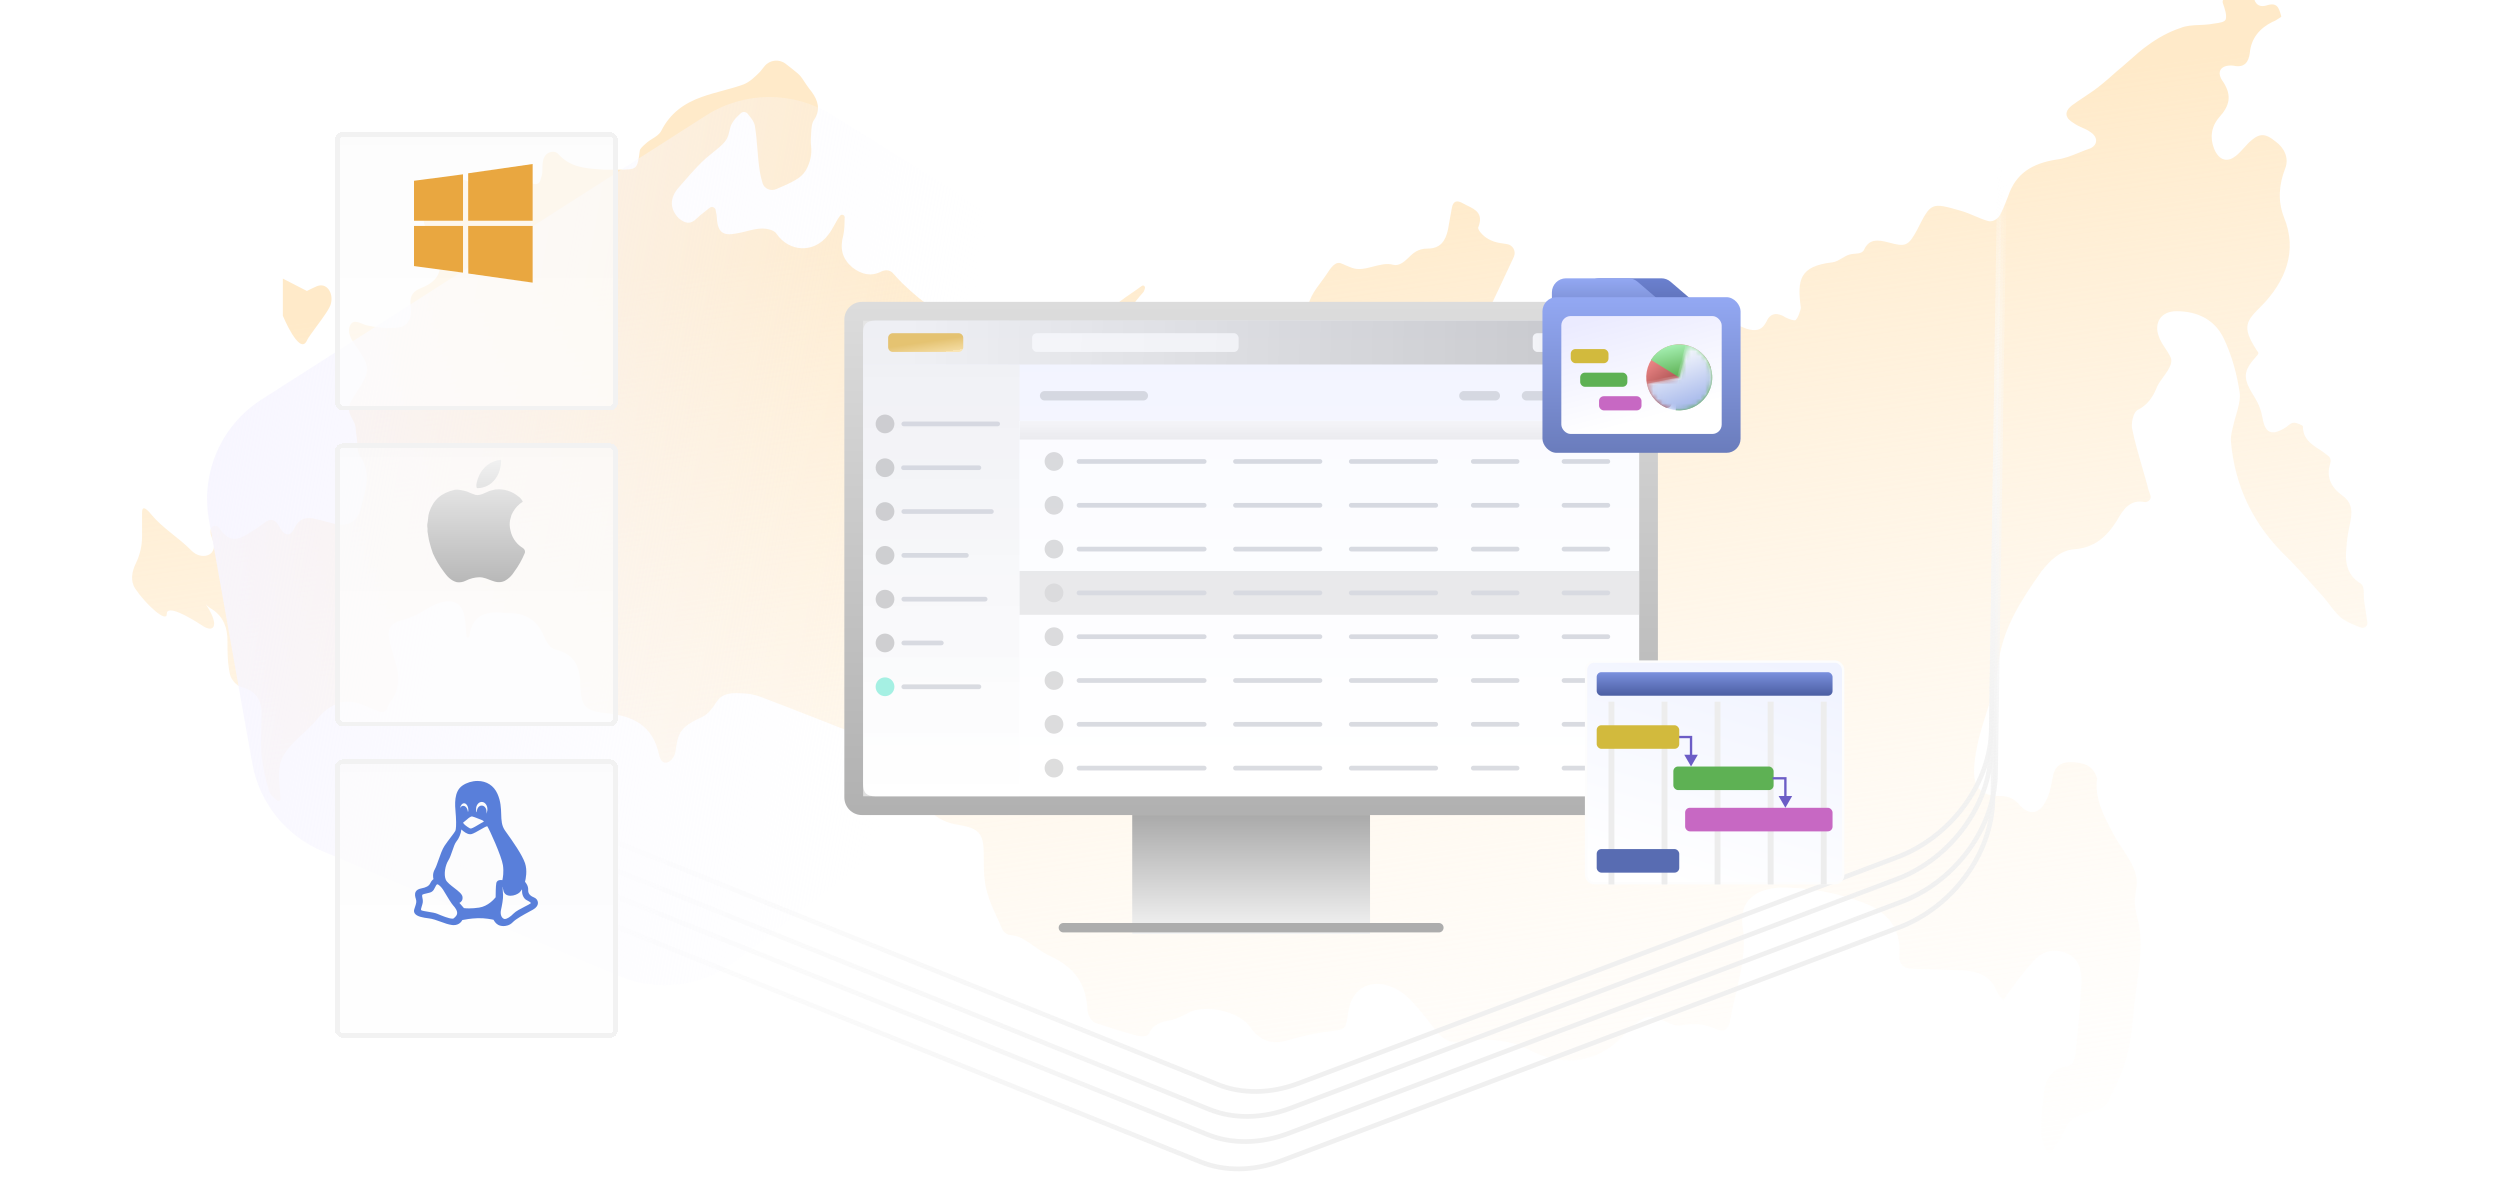 <svg width="530" height="250" viewBox="0 0 530 250" fill="none" xmlns="http://www.w3.org/2000/svg">
<g clip-path="url(#clip0_7871_25580)">
<path fill-rule="evenodd" clip-rule="evenodd" d="M82.118 150.105C81.922 150.763 81.247 151.131 80.595 150.916C79.864 150.675 79.148 150.372 78.434 150.07C75.94 149.014 73.47 147.969 70.478 149.636C69.204 150.357 68.208 151.231 67.427 152.227C64.707 155.697 59.587 158.522 59.217 162.915C59.059 164.325 59.181 165.735 59.307 167.2C59.367 167.898 59.429 168.608 59.461 169.337C59.478 169.713 59.012 169.922 58.724 169.681C58.018 169.091 57.266 168.463 57.072 167.696C56.268 165.306 55.731 162.65 55.463 160.259C55.284 158.302 55.345 156.226 55.405 154.19L55.405 154.19C55.434 153.187 55.463 152.194 55.463 151.229C55.463 148.574 54.391 146.449 51.173 145.652C50.101 145.386 49.028 144.058 48.76 142.996C48.224 140.606 48.224 138.215 48.224 135.825C48.224 133.169 47.419 130.779 45.006 129.185C44.437 128.863 43.966 128.492 43.624 128.071C46.085 131.79 45.706 133.558 44.161 133.232C43.494 133.092 42.939 132.656 42.364 132.289C40.33 130.987 35.356 128.025 35.356 130.162C35.356 132.19 30.877 128.094 28.681 124.809C27.589 123.173 27.944 121.183 28.806 119.416C29.668 117.648 30.116 115.707 30.116 113.74V108.67C30.116 107.128 30.997 107.753 32.036 109.028C34.389 111.913 37.997 114.064 40.596 116.729C42.659 118.844 46.039 117.834 45.243 114.989C45.108 114.506 44.94 114.015 44.738 113.516C44.633 113.204 44.611 112.811 44.654 112.384C44.761 111.324 46.06 111.146 46.562 112.086C46.607 112.17 46.644 112.227 46.702 112.301C48.273 114.331 49.608 114.82 51.978 113.516C53.318 112.719 54.659 111.922 55.999 110.86C57.34 109.797 58.413 110.063 59.217 111.657C60.289 113.781 61.63 113.781 62.434 111.922C63.507 109.797 65.116 109.532 66.993 110.063C67.663 110.196 68.4 110.395 69.137 110.594L69.138 110.594C69.875 110.793 70.612 110.993 71.283 111.125C73.696 111.657 75.573 110.594 76.377 108.204C76.528 107.505 76.718 106.805 76.907 106.104L76.907 106.104C77.726 103.078 78.554 100.018 76.377 96.784C75.838 96.072 75.781 95.004 75.721 93.897C75.691 93.351 75.661 92.795 75.573 92.268C75.482 91.91 75.453 91.492 75.423 91.064C75.415 90.958 75.408 90.851 75.399 90.744C75.289 89.369 74.099 88.3 73.983 86.925C73.899 85.935 74.362 85.038 75.036 84.035C76.898 81.137 77.837 79.677 77.819 78.228C77.801 76.755 76.796 75.294 74.768 72.349C74.525 71.987 74.281 71.461 74.113 70.92C73.76 69.783 74.165 68.182 75.355 68.222C75.867 68.239 76.434 68.475 77.011 68.716C77.157 68.777 77.303 68.838 77.45 68.897C79.595 69.428 82.276 69.693 84.421 69.428C86.566 69.162 87.37 67.303 87.102 65.178C86.834 63.319 87.102 61.991 88.979 61.194C94.61 59.07 93.805 55.617 91.66 50.571C91.56 50.373 91.423 50.175 91.277 49.964C90.735 49.182 90.192 48.357 89.936 47.441C89.586 46.193 90.239 45.138 91.66 43.931C93.537 42.337 95.146 40.478 96.755 38.619C97.583 37.799 98.887 38.013 99.694 38.854C100.687 39.888 101.452 39.544 103.19 37.822C106.407 34.901 107.748 34.901 110.965 37.822C111.502 38.354 112.276 38.649 113.051 38.944C113.087 38.958 113.122 38.971 113.158 38.985C113.693 39.189 114.328 38.896 114.511 38.354C114.749 37.645 114.987 36.937 114.987 36.229V36.193C114.987 34.803 114.97 33.157 116.178 32.469C116.933 32.039 117.872 32.032 118.473 32.776C120.92 35.442 124.036 35.675 127.008 35.898C127.293 35.919 127.576 35.94 127.857 35.963H131.075C135.097 35.963 135.097 35.963 135.633 31.98C135.633 31.574 136.259 31.013 136.793 30.534L136.793 30.534C137.096 30.263 137.403 29.995 137.743 29.774C137.906 29.668 138.071 29.566 138.234 29.463C139.036 28.964 139.813 28.479 140.191 27.73C142.068 24.012 145.017 21.887 148.771 20.559C150.246 20.028 151.72 19.63 153.195 19.231C154.67 18.833 156.144 18.434 157.619 17.903C158.96 17.372 160.032 16.31 161.105 15.247C161.434 14.839 161.764 14.431 162.086 14.03C163.169 12.683 165.173 12.459 166.543 13.513C167.359 14.141 168.196 14.785 169.128 15.569C169.5 15.882 169.822 16.248 170.087 16.655L170.087 16.656C170.596 17.438 171.266 18.467 172.098 19.497C173.439 21.356 173.975 23.215 172.634 25.34C172.093 26.055 172.037 27.01 171.977 28.044C171.974 28.097 171.971 28.15 171.968 28.204C171.913 29.129 171.833 30.056 171.949 30.976C172.168 32.713 171.748 34.502 170.882 36.024C170.862 36.06 170.841 36.096 170.82 36.131C170.33 36.964 169.574 37.6 168.744 38.096C167.468 38.858 166.09 39.444 164.561 40.093L164.561 40.093C163.402 40.584 162.04 40.042 161.671 38.839C161.438 38.079 161.238 37.287 161.105 36.495C160.837 34.901 160.703 33.241 160.569 31.581C160.434 29.921 160.3 28.261 160.032 26.668C159.861 25.818 159.36 25.185 158.81 24.492C158.719 24.378 158.628 24.262 158.536 24.143C158.182 23.686 157.489 23.602 157.065 23.994L157.065 23.994C156.296 24.707 155.604 25.349 155.206 26.137C154.925 26.555 154.791 27.119 154.65 27.715C154.522 28.254 154.388 28.819 154.134 29.324C153.614 30.352 152.652 31.075 151.767 31.814C151.486 32.049 151.201 32.28 150.916 32.511L150.916 32.511C150.179 33.108 149.441 33.706 148.771 34.37C147.162 35.963 145.553 37.822 143.945 39.682C141.8 42.072 142.068 44.462 143.945 46.321C145.285 47.384 146.358 47.649 147.699 46.321C148.205 45.82 148.771 45.377 149.369 44.91L149.369 44.91C149.711 44.643 150.064 44.367 150.421 44.068C150.87 43.693 151.595 43.928 151.71 44.502L151.71 44.502C151.869 45.289 151.989 45.879 151.989 46.587C152.257 49.243 153.329 50.04 156.01 49.508C156.761 49.402 157.512 49.211 158.263 49.02C159.389 48.733 160.515 48.446 161.641 48.446C162.445 48.446 164.054 48.712 164.59 49.508C167.272 53.492 172.634 53.758 175.584 49.774C176.12 49.11 176.522 48.38 176.924 47.649C177.285 46.993 177.647 46.337 178.105 45.73C178.204 45.598 178.36 45.525 178.525 45.525C178.826 45.525 179.07 45.768 179.069 46.069C179.064 47.273 179.033 48.623 178.801 49.774C177.997 52.696 178.533 54.82 180.678 56.679C182.67 58.214 184.663 58.663 186.806 57.577C187.636 57.156 188.672 57.207 189.291 57.901L189.291 57.901C189.973 58.667 190.66 59.438 191.383 60.134C195.41 64.011 200.94 68.35 206.459 69.237C208.02 69.488 209.908 68.389 213.268 66.218C213.962 65.77 214.883 65.856 215.483 66.424C216.572 67.452 217.738 68.553 218.752 69.959C219.25 70.616 219.439 71.376 219.639 72.174C219.704 72.435 219.77 72.7 219.849 72.967C219.989 73.443 220.088 73.934 219.979 74.418L219.979 74.418C219.906 74.74 219.824 75.098 219.824 75.536C219.556 77.661 220.897 81.114 222.506 81.379C225.187 81.91 225.991 80.051 226.796 78.192C227.064 77.661 227.332 77.063 227.6 76.466L227.6 76.465C227.776 76.073 227.952 75.681 228.128 75.307C228.306 74.929 228.541 74.569 228.656 74.167C228.764 73.788 229.129 73.594 229.463 73.386C231.076 72.382 231.949 70.797 232.799 69.252C233.404 68.153 233.998 67.074 234.839 66.241C236.299 64.614 238.131 63.357 239.912 62.134C240.649 61.628 241.378 61.128 242.068 60.61C242.228 60.489 242.453 60.503 242.596 60.644C242.754 60.801 242.759 61.067 242.68 61.275C242.657 61.335 242.636 61.398 242.615 61.46C242.548 61.659 242.481 61.858 242.347 61.991C240.202 64.382 238.325 66.772 239.129 70.225C239.308 70.756 239.01 71.287 238.712 71.818C238.685 71.867 238.657 71.916 238.63 71.965C238.398 72.384 238.214 72.829 237.942 73.222C237.695 73.578 237.421 73.974 237.253 74.474C237.034 75.266 236.875 76.078 236.717 76.888L236.717 76.888C236.29 79.066 235.866 81.231 234.303 82.973C234.035 83.238 234.839 85.363 235.644 85.629C236.716 86.16 238.325 86.16 239.129 85.894C241.811 84.832 242.615 82.176 243.151 79.786C243.688 77.395 244.224 75.536 246.905 74.74C249.318 73.943 249.854 71.552 250.123 69.428C250.123 68.897 250.19 68.365 250.257 67.834L250.257 67.834C250.307 67.437 250.357 67.04 250.379 66.643C250.391 66.421 250.571 66.241 250.793 66.241C251.015 66.241 251.195 66.421 251.195 66.643V70.225C251.195 72.047 253.303 72.872 254.838 71.89C254.876 71.866 254.912 71.842 254.949 71.818C255.405 71.592 255.861 70.982 256.483 70.15L256.486 70.146C256.654 69.921 256.992 69.924 257.16 70.151C258.389 71.817 259.618 73.278 260.847 74.739C260.847 74.739 260.847 74.74 260.847 74.74C260.579 75.005 260.311 75.537 260.311 76.067C260.311 76.322 260.296 76.621 260.28 76.934V76.934C260.229 77.928 260.171 79.052 260.579 79.254C261.652 79.786 263.261 80.051 264.333 79.786C265.138 79.52 265.674 77.927 265.674 76.864C265.674 76.199 265.539 75.466 265.337 74.734C264.94 73.294 264.019 71.997 263.888 70.509C263.784 69.323 264.1 68.136 264.416 66.949C264.479 66.713 264.542 66.477 264.601 66.241C264.869 64.647 268.355 64.382 269.964 65.444C270.484 65.831 270.942 66.217 271.367 66.604C272.24 67.399 273.084 68.334 274.237 68.588C275.832 68.939 277.203 68.043 277.203 66.241C277.203 63.623 278.627 61.711 280.034 59.822C280.45 59.264 280.865 58.707 281.24 58.135C282.058 56.889 283.107 55.221 284.443 55.883C285.328 56.266 286.031 56.571 286.603 56.78C289.426 57.812 292.543 55.33 295.436 56.148C295.642 56.216 295.902 56.215 296.183 56.165C297.807 55.879 298.716 54.2 300.13 53.351C300.857 52.914 301.692 52.696 302.675 52.696C305.356 52.696 306.429 51.102 306.965 48.712C307.099 47.915 307.233 47.185 307.367 46.454C307.501 45.724 307.635 44.993 307.77 44.197C308.038 42.603 308.842 42.337 310.183 43.134C310.481 43.303 310.8 43.459 311.12 43.615C312.811 44.44 314.528 45.277 313.4 48.181C313.285 48.408 313.516 48.832 313.88 49.284C314.834 50.466 316.241 51.187 317.733 51.473C318.286 51.579 318.862 51.663 319.478 51.752C320.76 51.939 321.467 53.294 320.925 54.47C318.864 58.947 316.802 63.258 314.741 67.568L314.741 67.569C314.205 68.631 313.668 69.561 313.132 70.49C312.596 71.42 312.06 72.349 311.523 73.412C311.255 73.943 311.523 75.005 312.06 75.271C312.596 75.536 313.668 75.536 314.205 75.271C314.607 75.005 315.009 74.673 315.411 74.341C316.19 73.699 316.893 72.957 317.67 72.313C319.237 71.015 321.002 70.952 323.097 71.732C323.245 71.787 323.409 71.786 323.559 71.838C323.8 71.923 323.983 72.128 324.226 72.211C327.579 73.358 328.79 73.359 330.185 71C330.95 69.707 332.524 68.865 333.778 69.693C335.821 70.705 337.864 71.1 339.907 70.878C341.201 70.738 342.532 69.647 343.698 70.225C346.7 71.368 347.117 69.951 347.688 68.01C347.78 67.696 347.877 67.369 347.988 67.037C348.177 66.288 348.899 65.672 349.685 65.001L349.685 65C350.242 64.524 351.095 64.529 351.549 65.104C351.918 65.572 352.232 66.039 352.547 66.506C354.96 70.49 357.909 73.677 362.199 75.536C364.344 76.599 366.221 75.271 366.221 72.88C366.221 72.114 366.159 71.348 366.095 70.553V70.553L366.095 70.552C365.994 69.303 367.274 68.477 368.43 68.961C369.05 69.221 369.647 69.457 370.243 69.693C372.12 70.225 373.46 70.225 374.533 68.1C375.337 66.241 376.946 66.241 378.555 67.303C379.091 67.569 380.432 68.1 380.7 67.834C381.149 67.389 381.41 66.572 381.641 65.85L381.641 65.849C381.657 65.798 381.673 65.747 381.69 65.696C381.743 65.529 381.772 65.354 381.772 65.178C380.968 59.335 381.504 56.414 388.475 55.617C389.208 55.513 389.859 55.126 390.509 54.74C391.031 54.429 391.553 54.119 392.115 53.959C393.231 53.639 394.655 53.998 395.179 52.961C396.251 50.571 398.128 50.836 400.273 51.368C404.027 52.43 404.563 52.164 406.44 48.712L406.44 48.712C407.902 45.814 408.64 44.353 409.796 43.844C410.972 43.326 412.58 43.791 415.824 44.728C416.763 44.993 417.701 45.392 418.64 45.79C419.578 46.189 420.516 46.587 421.455 46.853C422.259 47.118 423.332 46.587 423.868 45.79C424.498 44.751 424.963 43.548 425.393 42.438L425.393 42.437C425.512 42.13 425.629 41.829 425.745 41.541C427.354 36.76 430.839 34.635 435.934 33.839C437.542 33.662 439.151 33.012 440.76 32.363C441.564 32.039 442.369 31.714 443.173 31.448C444.782 30.652 444.782 29.058 443.173 27.996C442.637 27.597 442.034 27.332 441.43 27.066C440.827 26.8 440.224 26.535 439.687 26.137C437.811 25.074 437.542 23.746 439.151 22.418C439.977 21.805 440.842 21.231 441.716 20.651C443.114 19.724 444.535 18.782 445.854 17.638C446.525 17.107 447.195 16.509 447.865 15.911C448.536 15.314 449.206 14.716 449.876 14.185C450.479 13.673 451.054 13.161 451.619 12.658L451.62 12.658L451.62 12.658C452.814 11.595 453.965 10.571 455.239 9.67C457.384 8.076 459.797 6.748 462.21 5.952C463.466 5.419 464.841 5.361 466.257 5.302C466.957 5.273 467.667 5.243 468.377 5.155C468.712 5.089 469.081 5.039 469.449 4.989C470.555 4.84 471.661 4.69 471.863 4.093C472.1 3.151 471.706 2 471.239 0.64C471.129 0.319 471.228 -0.035 471.483 -0.257C472.388 -1.046 473.358 -1.948 474.419 -2.936C475.703 -4.132 477.761 -3.221 477.761 -1.466V-1.219C477.761 0.374 478.566 1.702 480.443 1.171C482.758 0.407 483.099 1.598 483.596 3.338L483.625 3.44C483.645 3.51 483.612 3.585 483.548 3.62C483.385 3.711 483.221 3.823 483.047 3.941C482.687 4.186 482.288 4.457 481.783 4.624C479.102 5.952 477.225 8.076 476.957 11.264C476.689 13.123 475.884 14.451 473.471 13.919C470.79 13.654 469.717 15.247 471.326 17.372C473.203 20.294 472.667 22.418 470.522 24.809C468.645 26.933 468.377 29.589 469.718 32.245C470.79 34.104 472.399 34.37 474.008 33.042C474.678 32.511 475.214 31.913 475.75 31.316C476.287 30.718 476.823 30.12 477.493 29.589C478.834 28.527 479.906 28.261 481.515 29.324C481.807 29.555 482.1 29.774 482.395 29.984C484.278 31.318 485.329 33.558 484.464 35.698C483.124 39.151 482.856 42.603 484.196 46.056C487.146 53.227 484.464 59.601 479.638 64.647C476.177 68.076 475.095 69.147 478.494 74.365C478.54 74.436 478.655 74.568 478.702 74.639C478.871 74.896 478.715 75.13 478.507 75.358C475.351 78.812 475.435 80.188 478.029 84.301C478.834 85.629 479.37 86.957 479.638 88.55C480.174 91.737 481.515 92.534 484.464 90.675C484.648 90.584 484.832 90.431 485.026 90.269C485.399 89.957 485.812 89.612 486.341 89.612C486.878 89.612 488.218 90.144 488.218 90.409C488.218 93.058 490.071 94.24 491.774 95.326L491.775 95.326C491.819 95.354 491.863 95.382 491.906 95.41C492.492 95.784 493.023 96.236 493.581 96.651L493.581 96.651C494.084 97.025 494.196 97.69 494.006 98.287C493.195 100.825 493.911 103.13 496.53 105.017C498.407 106.345 498.675 107.938 498.407 109.797C498.312 110.454 498.184 111.077 498.058 111.691L498.058 111.692C497.966 112.141 497.874 112.585 497.798 113.032C497.565 114.403 497.434 115.794 497.356 117.182C497.219 119.635 497.768 121.946 500.284 123.608C501.495 124.208 500.981 126.131 501.206 127.463C501.355 128.348 501.49 129.274 501.632 130.251C501.711 130.798 501.793 131.36 501.881 131.941C501.996 132.703 501.225 133.319 500.505 133.044C499.199 132.544 497.932 132.059 496.798 131.31C495.659 130.558 494.788 129.406 493.901 128.231L493.901 128.231C493.535 127.747 493.167 127.26 492.776 126.795C491.845 125.78 490.946 124.766 490.057 123.762L490.056 123.76L490.055 123.76C488.385 121.875 486.75 120.029 485.001 118.296C477.761 111.391 473.739 103.158 472.935 93.331C472.935 92.268 473.203 91.206 473.471 90.144C473.631 89.431 473.839 88.719 474.044 88.014C474.528 86.352 475 84.73 474.812 83.238C474.276 79.52 473.203 75.536 471.594 72.084C469.718 67.834 465.964 65.975 461.406 65.975C458.188 65.975 456.579 68.365 457.652 71.287C457.968 72.225 458.469 72.979 458.992 73.766L458.992 73.766C459.358 74.315 459.734 74.881 460.065 75.536C461.153 77.333 458.527 79.725 457.514 81.565C457.368 81.831 457.236 82.125 457.116 82.442C456.311 84.301 455.239 85.894 453.094 86.957C452.289 87.488 451.753 89.612 452.021 90.941C452.557 93.596 453.332 96.251 454.106 98.907L454.107 98.908C454.494 100.236 454.881 101.564 455.239 102.892C455.389 103.638 455.624 104.3 455.897 105.066C456.177 105.855 455.346 106.571 454.523 106.417C451.636 105.876 450.129 107.922 448.804 110.329C446.659 113.781 443.977 116.172 439.687 116.437C436.738 116.703 434.593 118.827 432.716 121.218C428.426 127.326 424.404 133.435 423.6 141.137C423.242 144.501 422.17 147.865 421.097 151.229C420.561 152.911 420.025 154.593 419.578 156.276C419.042 158.666 418.505 161.056 418.505 163.712C418.505 167.165 420.382 168.758 423.868 168.758C425.477 168.758 426.549 169.024 427.89 170.352C429.609 172.48 431.5 172.732 432.873 171.109C433.651 170.189 434.146 169.047 434.495 167.895C434.728 167.125 434.882 166.325 435.017 165.615C435.017 165.615 435.017 165.615 435.017 165.615C435.017 165.615 435.017 165.615 435.017 165.615C435.056 165.415 435.092 165.223 435.129 165.04C435.397 162.915 436.47 161.587 438.883 161.587C441.74 161.587 443.591 162.335 444.435 164.555C444.49 164.699 444.505 164.861 444.586 164.992C444.71 165.191 444.502 165.434 444.49 165.668C444.275 169.779 446.099 173.184 447.928 176.597C447.999 176.729 448.069 176.862 448.14 176.994C450.006 180.484 453.399 183.894 452.966 187.828C452.916 188.281 452.845 188.739 452.774 189.196C452.774 189.196 452.774 189.196 452.774 189.196C452.774 189.197 452.774 189.197 452.774 189.197C452.69 189.735 452.606 190.273 452.557 190.802C452.557 192.032 452.798 193.247 453.105 194.438C454.351 199.28 453.673 204.122 452.995 208.965C452.714 210.967 452.434 212.969 452.289 214.971C452.021 218.424 451.485 222.142 450.412 225.595C449.608 228.25 448.267 230.906 446.927 233.562C446.391 234.625 444.782 235.421 443.441 235.687C440.76 236.218 438.615 237.015 437.542 239.936C437.232 240.858 436.653 241.691 436.064 242.538L436.064 242.538C435.708 243.05 435.348 243.568 435.042 244.113C434.927 244.318 434.713 244.451 434.477 244.451C434.223 244.451 433.995 244.297 433.896 244.063C433.846 243.943 433.794 243.821 433.742 243.698C433.253 242.548 432.716 241.287 432.716 240.202C432.716 237.015 432.984 233.562 433.521 230.375C434.057 228.25 435.397 226.391 438.079 226.126C438.131 226.126 438.184 226.12 438.237 226.109C440.067 225.73 440.052 223.063 440.237 221.203C440.672 216.824 441.075 212.445 441.296 208.066C441.296 205.675 440.76 203.019 437.811 201.957C434.861 200.895 432.448 201.957 430.571 204.347C428.426 206.738 426.55 209.393 424.673 212.049C424.673 212.049 424.672 212.049 424.672 212.049C424.463 211.739 424.214 211.469 423.987 211.223C423.427 210.617 423.209 209.777 422.795 209.063C421.339 206.555 418.894 205.909 415.824 205.675C414.081 205.675 412.406 205.609 410.73 205.543C409.054 205.476 407.378 205.41 405.635 205.41C403.49 205.41 402.418 204.347 402.686 202.223C402.954 196.645 400.005 193.193 394.91 191.333C389.28 189.209 383.381 188.146 377.482 188.146C372.12 188.412 368.634 191.068 369.438 196.38C370.192 201.415 369.094 206.058 368.002 210.676L368.002 210.676C367.539 212.634 367.077 214.587 366.757 216.565C366.489 218.158 365.417 218.955 363.808 218.158C361.395 217.096 359.25 216.83 356.568 217.361C355.496 217.627 354.155 217.096 353.083 216.565C350.133 214.971 348.793 215.237 346.38 217.361C345.652 217.902 345.048 218.564 344.484 219.183C344.216 219.477 343.957 219.761 343.698 220.017C338.604 225.063 332.169 226.126 325.466 223.204C323.321 222.142 321.176 221.08 319.031 220.814C316.35 220.283 313.4 220.283 310.719 220.814C308.306 221.345 306.429 220.814 304.82 218.955C304.234 218.258 303.648 217.511 303.04 216.735C302.256 215.736 301.436 214.689 300.53 213.643C299.19 212.049 297.581 210.456 295.972 209.659C290.878 207.003 286.319 209.394 285.783 214.971C285.286 218.172 285.25 218.177 282.47 218.584L282.47 218.584C282.251 218.616 282.015 218.651 281.761 218.689C278.812 218.955 275.863 219.752 272.913 220.548C269.696 221.611 267.014 220.548 265.138 217.892C262.993 214.44 255.217 212.581 251.463 214.971L251.463 214.971C250.39 215.502 249.318 216.033 248.246 216.299C246.369 216.565 244.492 217.096 243.688 218.955C243.055 220.209 241.119 219.589 239.766 219.212C237.23 218.505 234.694 217.668 232.158 216.83L232.158 216.83C231.354 216.565 230.549 214.971 230.549 214.174C230.281 208.597 227.868 205.144 222.774 202.754C221.462 202.176 220.308 201.363 219.184 200.57C218.24 199.905 217.317 199.255 216.339 198.77C215.68 198.444 214.82 198.318 214.067 198.208C213.293 198.095 212.701 197.543 212.4 196.821C212.064 196.013 211.698 195.221 211.335 194.432C210.583 192.799 209.838 191.182 209.367 189.474C208.563 187.084 208.563 184.163 208.563 181.507C208.563 176.726 207.759 175.664 203.201 174.867C199.179 174.336 196.497 171.945 194.62 168.493C193.548 166.634 192.207 165.04 190.062 164.775C187.381 164.509 186.577 163.181 187.113 160.791C187.381 158.666 186.577 157.604 184.7 156.807C180.812 155.346 176.925 153.819 173.037 152.292C169.149 150.765 165.261 149.238 161.373 147.777C160.032 147.246 158.424 146.98 157.083 146.98C154.315 146.784 152.859 147.31 151.855 148.878C151.06 150.12 150.198 151.356 148.866 151.987C147.109 152.82 145.447 153.608 144.481 154.948C143.659 156.087 143.442 157.626 143.211 159.259C142.939 161.191 140.906 162.666 140.035 160.919C139.854 160.558 139.726 160.152 139.655 159.728C138.314 153.885 134.292 151.761 128.662 151.229C124.103 150.698 123.299 149.901 123.031 145.652C123.031 141.934 122.227 138.747 117.668 137.684C116.596 137.419 115.792 136.091 115.255 134.763C113.915 131.576 111.502 129.982 108.016 129.982H107.48C103.566 129.465 100.159 129.954 99.485 134.877C99.453 135.112 99.156 135.24 98.971 135.091C98.875 135.014 98.9 134.959 98.898 134.835C98.886 134.248 98.826 133.708 98.766 133.169C98.627 131.936 98.635 130.654 98.145 129.513C97.285 127.516 95.571 127.009 93.001 127.857C92.005 128.186 91.112 128.719 90.195 129.265L90.195 129.265C89.63 129.602 89.056 129.944 88.443 130.248C87.37 130.779 86.03 131.31 84.957 131.576C82.812 132.107 82.008 133.435 82.544 135.56C82.751 136.79 83.118 138.02 83.521 139.372C83.64 139.772 83.762 140.182 83.885 140.606C84.518 142.696 84.653 144.786 83.897 146.877C83.483 148.021 82.467 148.938 82.118 150.105ZM43.216 127.475C43.146 127.374 43.194 127.373 43.248 127.484C43.27 127.53 43.293 127.575 43.318 127.62C43.284 127.572 43.251 127.524 43.216 127.475ZM65.064 61.686L59.963 59.063V66.933C59.963 66.933 63.534 75.592 65.064 72.181C65.369 71.554 66.199 70.43 67.103 69.203C68.472 67.347 70.013 65.258 70.166 64.31C70.713 62.059 69.225 59.777 67.105 60.71C66.478 60.987 65.797 61.309 65.064 61.686Z" fill="url(#paint0_linear_7871_25580)"/>
<path d="M184.752 -73.773L63.702 128.208C55.97 141.111 59.459 155.885 71.373 160.683L256.396 235.195C261.541 237.267 267.655 237.177 273.568 234.943L402.127 186.375C413.569 182.052 421.918 170.683 422.088 159.192L424.512 -5.073C424.646 -14.15 419.612 -21.535 411.483 -24.189L216.526 -87.848C205.438 -91.469 191.714 -85.389 184.752 -73.773Z" stroke="url(#paint1_linear_7871_25580)"/>
<path d="M181.908 -67.454L58.729 138.081C50.996 150.983 54.485 165.758 66.399 170.555L254.523 246.316C259.668 248.388 265.781 248.298 271.694 246.064L402.526 196.637C413.969 192.315 422.317 180.945 422.487 169.454L424.953 2.319C425.087 -6.758 420.054 -14.143 411.924 -16.797L213.682 -81.529C202.594 -85.15 188.87 -79.07 181.908 -67.454Z" stroke="url(#paint2_linear_7871_25580)"/>
<path d="M183.774 -71.314L61.452 132.79C53.719 145.692 57.208 160.467 69.122 165.264L255.998 240.522C261.143 242.594 267.256 242.505 273.169 240.271L403.087 191.19C414.529 186.867 422.878 175.497 423.047 164.007L425.497 -1.974C425.631 -11.05 420.597 -18.435 412.468 -21.09L215.547 -85.39C204.459 -89.01 190.736 -82.931 183.774 -71.314Z" stroke="url(#paint3_linear_7871_25580)"/>
<path d="M187.232 -75.533L67.747 123.836C60.014 136.739 63.504 151.513 75.418 156.311L258.163 229.905C263.308 231.977 269.421 231.888 275.334 229.654L402.223 181.717C413.665 177.394 422.014 166.024 422.183 154.534L424.576 -7.622C424.71 -16.698 419.677 -24.083 411.547 -26.738L219.005 -89.608C207.917 -93.229 194.194 -87.15 187.232 -75.533Z" stroke="url(#paint4_linear_7871_25580)"/>
<path d="M263.731 78.435L176.266 24.307C168.094 19.25 157.746 19.325 149.648 24.499L55.439 84.701C46.919 90.145 42.517 100.187 44.287 110.143L53.471 161.808C54.956 170.157 60.571 177.184 68.386 180.474L131.154 206.897C139.432 210.381 148.943 209.158 156.069 203.692L265.791 119.53C279.67 108.884 278.606 87.641 263.731 78.435Z" fill="url(#paint5_linear_7871_25580)"/>
<path d="M290.446 172.792H240.03V198H290.446V172.792Z" fill="url(#paint6_linear_7871_25580)"/>
<path d="M225.436 196.673H305.04" stroke="#ADADAD" stroke-width="2" stroke-miterlimit="10" stroke-linecap="round"/>
<path d="M347.753 64H182.722C180.667 64 179 65.68 179 67.751V169.041C179 171.112 180.667 172.792 182.722 172.792H347.753C349.809 172.792 351.475 171.112 351.475 169.041V67.751C351.475 65.68 349.809 64 347.753 64Z" fill="url(#paint7_linear_7871_25580)"/>
<path d="M344.842 67.981H185.634C183.673 67.981 182.98 68.714 182.98 70.634V166.159C182.98 168.079 183.673 168.812 185.634 168.812H344.842C346.803 168.812 347.495 168.079 347.495 166.159V70.634C347.495 68.714 346.803 67.981 344.842 67.981Z" fill="url(#paint8_linear_7871_25580)"/>
<g opacity="0.59">
<path d="M221.456 83.901H242.383" stroke="#C1C4CC" stroke-width="2" stroke-miterlimit="10" stroke-linecap="round"/>
<path d="M336.881 83.901H343.54" stroke="#C1C4CC" stroke-width="2" stroke-miterlimit="10" stroke-linecap="round"/>
<path d="M323.614 83.901H330.273" stroke="#C1C4CC" stroke-width="2" stroke-miterlimit="10" stroke-linecap="round"/>
<path d="M310.347 83.901H317.005" stroke="#C1C4CC" stroke-width="2" stroke-miterlimit="10" stroke-linecap="round"/>
<rect x="182.98" y="77.268" width="33.168" height="91.545" fill="url(#paint9_linear_7871_25580)"/>
<circle cx="187.624" cy="89.872" r="1.99" fill="#B2B2B2"/>
<circle cx="187.624" cy="99.159" r="1.99" fill="#B2B2B2"/>
<circle cx="187.624" cy="108.446" r="1.99" fill="#B2B2B2"/>
<circle cx="187.624" cy="117.733" r="1.99" fill="#B2B2B2"/>
<circle cx="187.624" cy="127.02" r="1.99" fill="#B2B2B2"/>
<circle cx="187.624" cy="136.307" r="1.99" fill="#B2B2B2"/>
<circle cx="187.624" cy="145.595" r="1.99" fill="#68E7D0"/>
<path d="M211.505 89.871L191.604 89.871" stroke="#C1C4CC" stroke-linecap="round"/>
<path d="M207.525 99.158L191.541 99.158" stroke="#C1C4CC" stroke-linecap="round"/>
<path d="M210.178 108.445L191.604 108.445" stroke="#C1C4CC" stroke-linecap="round"/>
<path d="M204.871 117.733L191.604 117.733" stroke="#C1C4CC" stroke-linecap="round"/>
<path d="M208.852 127.021L191.604 127.021" stroke="#C1C4CC" stroke-linecap="round"/>
<path d="M199.564 136.308L191.604 136.308" stroke="#C1C4CC" stroke-linecap="round"/>
<path d="M207.525 145.595L191.604 145.595" stroke="#C1C4CC" stroke-linecap="round"/>
<path d="M347.495 67.981H182.98V77.268H347.495V67.981Z" fill="url(#paint10_linear_7871_25580)"/>
<rect x="218.802" y="70.634" width="43.782" height="3.98" rx="1" fill="white" fill-opacity="0.7"/>
<rect x="340.861" y="70.634" width="3.98" height="3.98" rx="1" fill="url(#paint11_linear_7871_25580)"/>
<rect x="335.554" y="70.634" width="3.98" height="3.98" rx="1" fill="url(#paint12_linear_7871_25580)"/>
<rect x="330.248" y="70.634" width="3.98" height="3.98" rx="1" fill="url(#paint13_linear_7871_25580)"/>
<rect x="324.941" y="70.634" width="3.98" height="3.98" rx="1" fill="url(#paint14_linear_7871_25580)"/>
<path d="M203.208 70.634H189.287C188.735 70.634 188.287 71.082 188.287 71.634V73.614C188.287 74.166 188.735 74.614 189.287 74.614H203.208C203.76 74.614 204.208 74.166 204.208 73.614V71.634C204.208 71.082 203.76 70.634 203.208 70.634Z" fill="url(#paint15_linear_7871_25580)"/>
<rect x="216.148" y="89.208" width="131.347" height="79.604" fill="url(#paint16_linear_7871_25580)"/>
<path d="M216.148 89.208H347.495V93.188H216.148V89.208Z" fill="url(#paint17_linear_7871_25580)"/>
<path d="M347.495 121.05H216.148V130.337H347.495V121.05Z" fill="#DDDDDD"/>
<path d="M228.752 97.832H255.287" stroke="#C1C4CC" stroke-miterlimit="10" stroke-linecap="round"/>
<path d="M261.921 97.832H279.832" stroke="#C1C4CC" stroke-miterlimit="10" stroke-linecap="round"/>
<path d="M286.465 97.832H304.376" stroke="#C1C4CC" stroke-miterlimit="10" stroke-linecap="round"/>
<path d="M312.336 97.832L321.624 97.832" stroke="#C1C4CC" stroke-miterlimit="10" stroke-linecap="round"/>
<path d="M331.574 97.832L340.861 97.832" stroke="#C1C4CC" stroke-miterlimit="10" stroke-linecap="round"/>
<circle cx="223.446" cy="97.832" r="1.99" fill="#C5C5C5"/>
<path d="M228.752 116.406H255.287" stroke="#C1C4CC" stroke-miterlimit="10" stroke-linecap="round"/>
<path d="M261.921 116.406H279.832" stroke="#C1C4CC" stroke-miterlimit="10" stroke-linecap="round"/>
<path d="M286.465 116.406H304.376" stroke="#C1C4CC" stroke-miterlimit="10" stroke-linecap="round"/>
<path d="M312.336 116.406L321.624 116.406" stroke="#C1C4CC" stroke-miterlimit="10" stroke-linecap="round"/>
<path d="M331.574 116.406L340.861 116.406" stroke="#C1C4CC" stroke-miterlimit="10" stroke-linecap="round"/>
<circle cx="223.446" cy="116.406" r="1.99" fill="#C5C5C5"/>
<path d="M228.752 134.98H255.287" stroke="#C1C4CC" stroke-miterlimit="10" stroke-linecap="round"/>
<path d="M261.921 134.98H279.832" stroke="#C1C4CC" stroke-miterlimit="10" stroke-linecap="round"/>
<path d="M286.465 134.98H304.376" stroke="#C1C4CC" stroke-miterlimit="10" stroke-linecap="round"/>
<path d="M312.336 134.98L321.624 134.98" stroke="#C1C4CC" stroke-miterlimit="10" stroke-linecap="round"/>
<path d="M331.574 134.98L340.861 134.98" stroke="#C1C4CC" stroke-miterlimit="10" stroke-linecap="round"/>
<circle cx="223.446" cy="134.98" r="1.99" fill="#C5C5C5"/>
<path d="M228.752 153.555H255.287" stroke="#C1C4CC" stroke-miterlimit="10" stroke-linecap="round"/>
<path d="M261.921 153.555H279.832" stroke="#C1C4CC" stroke-miterlimit="10" stroke-linecap="round"/>
<path d="M286.465 153.555H304.376" stroke="#C1C4CC" stroke-miterlimit="10" stroke-linecap="round"/>
<path d="M312.336 153.555L321.624 153.555" stroke="#C1C4CC" stroke-miterlimit="10" stroke-linecap="round"/>
<path d="M331.574 153.555L340.861 153.555" stroke="#C1C4CC" stroke-miterlimit="10" stroke-linecap="round"/>
<circle cx="223.446" cy="153.555" r="1.99" fill="#C5C5C5"/>
<path d="M228.752 107.119H255.287" stroke="#C1C4CC" stroke-miterlimit="10" stroke-linecap="round"/>
<path d="M261.921 107.119H279.832" stroke="#C1C4CC" stroke-miterlimit="10" stroke-linecap="round"/>
<path d="M286.465 107.119H304.376" stroke="#C1C4CC" stroke-miterlimit="10" stroke-linecap="round"/>
<path d="M312.336 107.119L321.624 107.119" stroke="#C1C4CC" stroke-miterlimit="10" stroke-linecap="round"/>
<path d="M331.574 107.119L340.861 107.119" stroke="#C1C4CC" stroke-miterlimit="10" stroke-linecap="round"/>
<circle cx="223.446" cy="107.119" r="1.99" fill="#C5C5C5"/>
<path d="M228.752 125.693H255.287" stroke="#C1C4CC" stroke-miterlimit="10" stroke-linecap="round"/>
<path d="M261.921 125.693H279.832" stroke="#C1C4CC" stroke-miterlimit="10" stroke-linecap="round"/>
<path d="M286.465 125.693H304.376" stroke="#C1C4CC" stroke-miterlimit="10" stroke-linecap="round"/>
<path d="M312.336 125.693L321.624 125.693" stroke="#C1C4CC" stroke-miterlimit="10" stroke-linecap="round"/>
<path d="M331.574 125.693L340.861 125.693" stroke="#C1C4CC" stroke-miterlimit="10" stroke-linecap="round"/>
<circle cx="223.446" cy="125.693" r="1.99" fill="#C5C5C5"/>
<path d="M228.752 144.268H255.287" stroke="#C1C4CC" stroke-miterlimit="10" stroke-linecap="round"/>
<path d="M261.921 144.268H279.832" stroke="#C1C4CC" stroke-miterlimit="10" stroke-linecap="round"/>
<path d="M286.465 144.268H304.376" stroke="#C1C4CC" stroke-miterlimit="10" stroke-linecap="round"/>
<path d="M312.336 144.268L321.624 144.268" stroke="#C1C4CC" stroke-miterlimit="10" stroke-linecap="round"/>
<path d="M331.574 144.268L340.861 144.268" stroke="#C1C4CC" stroke-miterlimit="10" stroke-linecap="round"/>
<circle cx="223.446" cy="144.267" r="1.99" fill="#C5C5C5"/>
<path d="M228.752 162.842H255.287" stroke="#C1C4CC" stroke-miterlimit="10" stroke-linecap="round"/>
<path d="M261.921 162.842H279.832" stroke="#C1C4CC" stroke-miterlimit="10" stroke-linecap="round"/>
<path d="M286.465 162.842H304.376" stroke="#C1C4CC" stroke-miterlimit="10" stroke-linecap="round"/>
<path d="M312.336 162.842L321.624 162.842" stroke="#C1C4CC" stroke-miterlimit="10" stroke-linecap="round"/>
<path d="M331.574 162.842L340.861 162.842" stroke="#C1C4CC" stroke-miterlimit="10" stroke-linecap="round"/>
<circle cx="223.446" cy="162.842" r="1.99" fill="#C5C5C5"/>
</g>
<g filter="url(#filter0_bd_7871_25580)">
<rect x="71" y="18" width="60" height="59" rx="1.677" fill="url(#paint18_linear_7871_25580)" fill-opacity="0.7" shape-rendering="crispEdges"/>
<rect x="71.5" y="18.5" width="59" height="58" rx="1.177" stroke="#F2F2F2" shape-rendering="crispEdges"/>
</g>
<path fill-rule="evenodd" clip-rule="evenodd" d="M112.921 46.798C112.921 42.823 112.921 38.744 112.921 34.769L99.251 36.737C99.251 40.094 99.251 43.517 99.251 46.798C103.795 46.76 108.383 46.831 112.921 46.798ZM87.769 46.798C91.23 46.798 94.697 46.798 98.158 46.798V36.956L87.769 38.323V46.798ZM87.769 47.892V56.406L98.158 57.805V47.892C94.877 47.892 91.23 47.892 87.769 47.892ZM99.251 57.98L112.921 59.921C112.921 55.911 112.921 51.902 112.921 47.892H99.251C99.251 51.253 99.26 54.616 99.279 57.98H99.251Z" fill="#E9A740"/>
<g filter="url(#filter1_bd_7871_25580)">
<rect x="71" y="84" width="60" height="60" rx="1.677" fill="url(#paint19_linear_7871_25580)" fill-opacity="0.7" shape-rendering="crispEdges"/>
<rect x="71.5" y="84.5" width="59" height="59" rx="1.177" stroke="#F2F2F2" shape-rendering="crispEdges"/>
</g>
<path fill-rule="evenodd" clip-rule="evenodd" d="M106.061 97.486C106.091 97.474 106.124 97.471 106.155 97.481C106.202 97.497 106.234 97.541 106.234 97.59C106.235 100.769 104.245 103.506 101.144 103.486C101.107 103.486 101.078 103.456 101.078 103.42C101.078 103.407 101.074 103.395 101.068 103.384C100.782 102.88 101.302 101.465 101.428 101.172C101.954 99.747 103.023 98.587 104.4 97.948C104.713 97.813 105.033 97.696 105.359 97.598C105.588 97.519 105.864 97.565 106.061 97.486ZM105.317 103.746C105.317 103.749 105.319 103.751 105.322 103.751C106.94 103.641 108.539 104.151 109.798 105.176C110.246 105.463 110.604 105.871 110.832 106.352C110.839 106.367 110.829 106.384 110.812 106.384C110.807 106.384 110.803 106.385 110.799 106.388C110.636 106.516 110.466 106.635 110.29 106.744C110.255 106.766 110.222 106.789 110.191 106.815C109.426 107.458 108.822 108.272 108.429 109.191L108.121 110.327C108.007 111.024 108.038 111.737 108.212 112.422C108.391 113.325 108.787 114.171 109.366 114.886C109.778 115.396 110.274 115.828 110.831 116.166C111.211 116.397 111.418 116.856 111.248 117.266C110.666 118.678 109.909 120.012 108.996 121.238C108.507 122.045 107.815 122.707 106.987 123.158C104.949 124.052 103.61 122.379 101.608 122.373C100.605 122.405 99.62 122.658 98.726 123.116C98.145 123.409 97.488 123.516 96.844 123.424C95.524 123.074 94.746 122.126 94.046 121.154C93.146 119.963 92.383 118.675 91.773 117.313C91.478 116.498 91.228 115.668 91.025 114.825C90.846 114.247 90.794 113.498 90.653 112.821C90.64 112.76 90.633 112.699 90.633 112.637V112.075C90.633 112.017 90.627 111.959 90.616 111.901C90.57 111.641 90.561 111.375 90.591 111.112C90.784 110.242 90.73 109.391 90.983 108.624C91.863 105.967 93.534 104.481 96.453 103.823C96.816 103.775 97.186 103.791 97.544 103.872C98.047 103.947 98.543 104.063 99.027 104.216C99.614 104.49 100.218 104.724 100.837 104.916C101.765 105.158 103.056 104.349 103.761 104.089C104.157 103.963 104.56 103.86 104.967 103.781C105.102 103.752 105.226 103.791 105.311 103.743C105.313 103.741 105.317 103.743 105.317 103.746Z" fill="url(#paint20_linear_7871_25580)"/>
<g filter="url(#filter2_bd_7871_25580)">
<rect x="71" y="151" width="60" height="59" rx="1.677" fill="url(#paint21_linear_7871_25580)" fill-opacity="0.7" shape-rendering="crispEdges"/>
<rect x="71.5" y="151.5" width="59" height="58" rx="1.177" stroke="#F2F2F2" shape-rendering="crispEdges"/>
</g>
<path d="M113.227 190.264C112.325 189.895 111.939 189.404 111.977 188.673C112.015 187.819 111.53 187.193 111.3 186.946C111.439 186.415 111.846 184.579 111.301 182.983C110.715 181.276 108.928 178.668 107.084 176.104C106.329 175.051 106.293 173.907 106.252 172.581C106.212 171.317 106.168 169.885 105.463 168.292C104.697 166.558 103.159 165.563 101.244 165.563C100.104 165.563 98.935 165.92 98.035 166.54C96.192 167.812 96.436 170.585 96.597 172.42C96.619 172.671 96.64 172.908 96.652 173.111C96.759 174.908 96.662 175.855 96.534 176.143C96.451 176.331 96.045 176.867 95.614 177.433C95.169 178.02 94.664 178.684 94.251 179.303C93.757 180.048 93.359 181.187 92.974 182.289C92.692 183.095 92.425 183.856 92.166 184.311C91.675 185.186 91.797 186.002 91.899 186.379C91.713 186.508 91.444 186.763 91.218 187.242C90.943 187.827 90.387 188.142 89.23 188.364C88.699 188.473 88.332 188.696 88.141 189.028C87.862 189.511 88.014 190.119 88.152 190.534C88.357 191.144 88.229 191.53 87.997 192.231C87.944 192.393 87.883 192.576 87.822 192.778C87.725 193.097 87.76 193.387 87.925 193.639C88.362 194.307 89.637 194.543 90.949 194.698C91.733 194.791 92.59 195.104 93.42 195.407C94.232 195.704 95.073 196.011 95.837 196.105C95.953 196.119 96.068 196.127 96.178 196.127C97.332 196.127 97.853 195.361 98.018 195.047C98.432 194.962 99.861 194.692 101.334 194.655C102.804 194.613 104.226 194.904 104.629 194.994C104.756 195.236 105.09 195.79 105.622 196.076C105.915 196.236 106.322 196.327 106.739 196.327C106.739 196.327 106.739 196.327 106.739 196.327C107.185 196.327 108.032 196.222 108.703 195.516C109.372 194.808 111.043 193.903 112.264 193.242C112.536 193.094 112.791 192.956 113.014 192.832C113.7 192.452 114.074 191.909 114.04 191.342C114.013 190.871 113.701 190.458 113.227 190.264ZM98.05 190.128C97.965 189.527 97.191 188.93 96.296 188.24C95.564 187.676 94.733 187.036 94.505 186.494C94.032 185.376 94.405 183.411 95.054 182.399C95.375 181.892 95.637 181.123 95.891 180.38C96.165 179.578 96.448 178.748 96.764 178.385C97.266 177.818 97.729 176.714 97.811 175.845C98.281 176.293 99.009 176.862 99.682 176.862C99.786 176.862 99.886 176.848 99.982 176.821C100.443 176.688 101.12 176.297 101.775 175.919C102.339 175.592 103.035 175.19 103.297 175.154C103.746 175.799 106.356 181.574 106.623 183.429C106.834 184.897 106.611 186.11 106.499 186.585C106.409 186.573 106.301 186.563 106.188 186.563C105.461 186.563 105.269 186.959 105.219 187.196C105.09 187.812 105.076 189.78 105.075 190.223C104.812 190.557 103.483 192.129 101.574 192.412C100.797 192.525 100.071 192.582 99.417 192.582C98.858 192.582 98.501 192.539 98.353 192.517L97.394 191.419C97.772 191.233 98.15 190.839 98.05 190.128ZM99.267 172.034C99.237 172.047 99.207 172.061 99.179 172.075C99.176 172.01 99.169 171.945 99.159 171.878C99.054 171.276 98.654 170.838 98.209 170.838C98.175 170.838 98.142 170.841 98.106 170.846C97.841 170.891 97.633 171.09 97.519 171.372C97.619 170.753 97.97 170.294 98.386 170.294C98.876 170.294 99.289 170.953 99.289 171.733C99.289 171.832 99.282 171.929 99.267 172.034ZM103.068 172.499C103.113 172.356 103.137 172.202 103.137 172.041C103.137 171.334 102.688 170.78 102.115 170.78C101.555 170.78 101.1 171.346 101.1 172.041C101.1 172.089 101.102 172.136 101.106 172.184C101.077 172.172 101.048 172.161 101.02 172.151C100.955 171.955 100.923 171.752 100.923 171.544C100.923 170.698 101.463 170.01 102.128 170.01C102.792 170.01 103.333 170.698 103.333 171.544C103.333 171.896 103.236 172.232 103.068 172.499ZM102.578 174.145C102.568 174.188 102.548 174.207 102.323 174.324C102.209 174.383 102.067 174.457 101.89 174.565L101.772 174.637C101.296 174.925 100.182 175.601 99.879 175.64C99.674 175.668 99.546 175.588 99.261 175.394C99.196 175.35 99.128 175.304 99.055 175.257C98.54 174.919 98.208 174.547 98.171 174.401C98.339 174.271 98.755 173.946 98.968 173.754C99.401 173.352 99.836 173.081 100.051 173.081C100.063 173.081 100.073 173.082 100.084 173.084C100.337 173.129 100.961 173.378 101.418 173.56C101.628 173.644 101.81 173.717 101.939 173.763C102.342 173.901 102.553 174.079 102.578 174.145ZM106.204 192.943C106.432 191.917 106.694 190.52 106.651 189.696C106.642 189.509 106.625 189.305 106.609 189.108C106.579 188.74 106.535 188.193 106.58 188.031C106.589 188.026 106.6 188.023 106.611 188.02C106.613 188.491 106.715 189.43 107.466 189.757C107.69 189.855 107.946 189.904 108.226 189.904C108.979 189.904 109.813 189.535 110.155 189.193C110.357 188.992 110.526 188.746 110.645 188.551C110.671 188.626 110.686 188.726 110.678 188.854C110.633 189.548 110.971 190.469 111.613 190.809L111.707 190.858C111.935 190.978 112.543 191.297 112.553 191.448C112.553 191.449 112.548 191.466 112.514 191.498C112.362 191.637 111.826 191.91 111.308 192.175C110.389 192.644 109.347 193.176 108.879 193.668C108.221 194.361 107.476 194.827 107.026 194.827C106.972 194.827 106.922 194.82 106.879 194.806C106.39 194.654 105.988 193.949 106.204 192.943ZM89.55 190.324C89.5 190.09 89.461 189.906 89.503 189.728C89.534 189.596 90.186 189.454 90.465 189.394C90.856 189.309 91.261 189.221 91.526 189.06C91.884 188.843 92.078 188.443 92.249 188.09C92.373 187.835 92.501 187.571 92.653 187.484C92.662 187.479 92.675 187.473 92.7 187.473C92.985 187.473 93.584 188.073 93.928 188.609C94.016 188.745 94.178 189.016 94.365 189.329C94.926 190.267 95.693 191.552 96.094 191.982C96.455 192.369 97.04 193.113 96.896 193.751C96.791 194.247 96.23 194.649 96.098 194.738C96.05 194.749 95.99 194.755 95.921 194.755C95.153 194.755 93.635 194.117 92.819 193.774L92.698 193.723C92.243 193.532 91.499 193.411 90.779 193.295C90.207 193.202 89.423 193.076 89.293 192.961C89.188 192.843 89.31 192.459 89.418 192.12C89.496 191.877 89.576 191.625 89.62 191.361C89.682 190.941 89.609 190.599 89.55 190.324Z" fill="#597FDA"/>
<g filter="url(#filter3_d_7871_25580)">
<rect x="336.25" y="138.25" width="54.5" height="47" rx="1.75" fill="url(#paint22_linear_7871_25580)" stroke="#FDFDFD" stroke-width="0.5"/>
<rect x="338.5" y="140.5" width="50" height="5" rx="1" fill="url(#paint23_linear_7871_25580)"/>
<rect x="341" y="146.75" width="1.25" height="38.75" fill="#EDEDED"/>
<rect x="363.5" y="146.75" width="1.25" height="38.75" fill="#EDEDED"/>
<rect x="386" y="146.75" width="1.25" height="38.75" fill="#EDEDED"/>
<rect x="352.25" y="146.75" width="1.25" height="38.75" fill="#EDEDED"/>
<rect x="374.75" y="146.75" width="1.25" height="38.75" fill="#EDEDED"/>
<rect x="354.75" y="160.5" width="21.25" height="5" rx="1" fill="#5EB154"/>
<rect x="357.25" y="169.25" width="31.25" height="5" rx="1" fill="#C768C3"/>
<path d="M356 154C355.862 154 355.75 154.112 355.75 154.25C355.75 154.388 355.862 154.5 356 154.5V154ZM358.5 154.25H358.75V154H358.5V154.25ZM358.5 160.5L359.943 158H357.057L358.5 160.5ZM356 154.5H358.5V154H356V154.5ZM358.25 154.25V158.25H358.75V154.25H358.25Z" fill="#6C5DC6"/>
<path d="M376 162.75C375.862 162.75 375.75 162.862 375.75 163C375.75 163.138 375.862 163.25 376 163.25V162.75ZM378.5 163H378.75V162.75H378.5V163ZM378.5 169.25L379.943 166.75H377.057L378.5 169.25ZM376 163.25H378.5V162.75H376V163.25ZM378.25 163V167H378.75V163H378.25Z" fill="#6C5DC6"/>
<rect x="338.5" y="151.75" width="17.5" height="5" rx="1" fill="#D2BA3D"/>
<rect x="338.5" y="178" width="17.5" height="5" rx="1" fill="#586CB2"/>
</g>
<g filter="url(#filter4_d_7871_25580)">
<path d="M354.158 57.723L358.414 61.375L358.816 61.719C360.936 63.529 359.656 67 356.868 67H339C337.343 67 336 65.657 336 64V60C336 58.343 337.343 57 339 57H352.204C352.921 57 353.614 57.257 354.158 57.723Z" fill="url(#paint24_linear_7871_25580)"/>
<path d="M347.158 57.723L351.414 61.375L351.816 61.719C353.936 63.529 352.656 67 349.868 67H332C330.343 67 329 65.657 329 64V60C329 58.343 330.343 57 332 57H345.204C345.921 57 346.614 57.257 347.158 57.723Z" fill="url(#paint25_linear_7871_25580)"/>
<rect x="327" y="61" width="42" height="33" rx="3" fill="url(#paint26_linear_7871_25580)"/>
<rect x="331" y="65" width="34" height="25" rx="2" fill="url(#paint27_linear_7871_25580)"/>
<path d="M354.346 83.767C354.193 84.298 353.635 84.612 353.132 84.385C352.304 84.013 351.553 83.483 350.924 82.82C350.064 81.915 349.462 80.796 349.18 79.579C348.899 78.363 348.948 77.093 349.322 75.902C349.696 74.711 350.382 73.642 351.309 72.805C352.235 71.968 353.369 71.394 354.592 71.143C355.815 70.892 357.083 70.972 358.264 71.376C359.446 71.78 360.498 72.493 361.311 73.44C361.906 74.133 362.358 74.934 362.644 75.796C362.818 76.32 362.449 76.843 361.906 76.94L356.613 77.89C356.238 77.957 355.933 78.232 355.828 78.599L354.346 83.767Z" fill="url(#paint28_linear_7871_25580)"/>
<path d="M350 74.291C350.665 73.232 351.602 72.369 352.715 71.792C353.827 71.215 355.075 70.945 356.328 71.009C357.581 71.074 358.794 71.47 359.841 72.158C360.888 72.846 361.731 73.8 362.283 74.921C362.835 76.043 363.075 77.29 362.979 78.535C362.883 79.78 362.455 80.977 361.737 82.001C361.02 83.026 360.041 83.841 358.9 84.362C357.76 84.883 356.501 85.091 355.252 84.964L355.966 78L350 74.291Z" fill="url(#paint29_linear_7871_25580)"/>
<mask id="path-116-inside-1_7871_25580" fill="white">
<path d="M357.812 71.239C359.018 71.562 360.115 72.201 360.991 73.092C361.866 73.982 362.488 75.09 362.791 76.301C363.094 77.513 363.067 78.783 362.714 79.98C362.361 81.178 361.694 82.259 360.782 83.112C359.87 83.965 358.747 84.559 357.528 84.831C356.31 85.104 355.041 85.046 353.852 84.662C352.664 84.279 351.6 83.585 350.77 82.653C349.94 81.72 349.375 80.582 349.133 79.357L356 78L357.812 71.239Z"/>
</mask>
<path d="M357.812 71.239C359.018 71.562 360.115 72.201 360.991 73.092C361.866 73.982 362.488 75.09 362.791 76.301C363.094 77.513 363.067 78.783 362.714 79.98C362.361 81.178 361.694 82.259 360.782 83.112C359.87 83.965 358.747 84.559 357.528 84.831C356.31 85.104 355.041 85.046 353.852 84.662C352.664 84.279 351.6 83.585 350.77 82.653C349.94 81.72 349.375 80.582 349.133 79.357L356 78L357.812 71.239Z" fill="url(#paint30_linear_7871_25580)" stroke="url(#paint31_linear_7871_25580)" mask="url(#path-116-inside-1_7871_25580)"/>
<rect x="339" y="82" width="9" height="3" rx="1" fill="#C768C3"/>
<rect x="335" y="77" width="10" height="3" rx="1" fill="#5EB154"/>
<rect x="333" y="72" width="8" height="3" rx="1" fill="#D2BA3D"/>
</g>
</g>
<defs>
<filter id="filter0_bd_7871_25580" x="56" y="13" width="90" height="89" filterUnits="userSpaceOnUse" color-interpolation-filters="sRGB">
<feFlood flood-opacity="0" result="BackgroundImageFix"/>
<feGaussianBlur in="BackgroundImageFix" stdDeviation="1.677"/>
<feComposite in2="SourceAlpha" operator="in" result="effect1_backgroundBlur_7871_25580"/>
<feColorMatrix in="SourceAlpha" type="matrix" values="0 0 0 0 0 0 0 0 0 0 0 0 0 0 0 0 0 0 127 0" result="hardAlpha"/>
<feOffset dy="10"/>
<feGaussianBlur stdDeviation="7.5"/>
<feComposite in2="hardAlpha" operator="out"/>
<feColorMatrix type="matrix" values="0 0 0 0 0 0 0 0 0 0 0 0 0 0 0 0 0 0 0.05 0"/>
<feBlend mode="normal" in2="effect1_backgroundBlur_7871_25580" result="effect2_dropShadow_7871_25580"/>
<feBlend mode="normal" in="SourceGraphic" in2="effect2_dropShadow_7871_25580" result="shape"/>
</filter>
<filter id="filter1_bd_7871_25580" x="56" y="79" width="90" height="90" filterUnits="userSpaceOnUse" color-interpolation-filters="sRGB">
<feFlood flood-opacity="0" result="BackgroundImageFix"/>
<feGaussianBlur in="BackgroundImageFix" stdDeviation="1.677"/>
<feComposite in2="SourceAlpha" operator="in" result="effect1_backgroundBlur_7871_25580"/>
<feColorMatrix in="SourceAlpha" type="matrix" values="0 0 0 0 0 0 0 0 0 0 0 0 0 0 0 0 0 0 127 0" result="hardAlpha"/>
<feOffset dy="10"/>
<feGaussianBlur stdDeviation="7.5"/>
<feComposite in2="hardAlpha" operator="out"/>
<feColorMatrix type="matrix" values="0 0 0 0 0 0 0 0 0 0 0 0 0 0 0 0 0 0 0.05 0"/>
<feBlend mode="normal" in2="effect1_backgroundBlur_7871_25580" result="effect2_dropShadow_7871_25580"/>
<feBlend mode="normal" in="SourceGraphic" in2="effect2_dropShadow_7871_25580" result="shape"/>
</filter>
<filter id="filter2_bd_7871_25580" x="56" y="146" width="90" height="89" filterUnits="userSpaceOnUse" color-interpolation-filters="sRGB">
<feFlood flood-opacity="0" result="BackgroundImageFix"/>
<feGaussianBlur in="BackgroundImageFix" stdDeviation="1.677"/>
<feComposite in2="SourceAlpha" operator="in" result="effect1_backgroundBlur_7871_25580"/>
<feColorMatrix in="SourceAlpha" type="matrix" values="0 0 0 0 0 0 0 0 0 0 0 0 0 0 0 0 0 0 127 0" result="hardAlpha"/>
<feOffset dy="10"/>
<feGaussianBlur stdDeviation="7.5"/>
<feComposite in2="hardAlpha" operator="out"/>
<feColorMatrix type="matrix" values="0 0 0 0 0 0 0 0 0 0 0 0 0 0 0 0 0 0 0.05 0"/>
<feBlend mode="normal" in2="effect1_backgroundBlur_7871_25580" result="effect2_dropShadow_7871_25580"/>
<feBlend mode="normal" in="SourceGraphic" in2="effect2_dropShadow_7871_25580" result="shape"/>
</filter>
<filter id="filter3_d_7871_25580" x="327" y="131" width="73" height="65.5" filterUnits="userSpaceOnUse" color-interpolation-filters="sRGB">
<feFlood flood-opacity="0" result="BackgroundImageFix"/>
<feColorMatrix in="SourceAlpha" type="matrix" values="0 0 0 0 0 0 0 0 0 0 0 0 0 0 0 0 0 0 127 0" result="hardAlpha"/>
<feOffset dy="2"/>
<feGaussianBlur stdDeviation="4.5"/>
<feComposite in2="hardAlpha" operator="out"/>
<feColorMatrix type="matrix" values="0 0 0 0 0 0 0 0 0 0 0 0 0 0 0 0 0 0 0.15 0"/>
<feBlend mode="normal" in2="BackgroundImageFix" result="effect1_dropShadow_7871_25580"/>
<feBlend mode="normal" in="SourceGraphic" in2="effect1_dropShadow_7871_25580" result="shape"/>
</filter>
<filter id="filter4_d_7871_25580" x="321" y="53" width="54" height="49" filterUnits="userSpaceOnUse" color-interpolation-filters="sRGB">
<feFlood flood-opacity="0" result="BackgroundImageFix"/>
<feColorMatrix in="SourceAlpha" type="matrix" values="0 0 0 0 0 0 0 0 0 0 0 0 0 0 0 0 0 0 127 0" result="hardAlpha"/>
<feOffset dy="2"/>
<feGaussianBlur stdDeviation="3"/>
<feComposite in2="hardAlpha" operator="out"/>
<feColorMatrix type="matrix" values="0 0 0 0 0 0 0 0 0 0 0 0 0 0 0 0 0 0 0.1 0"/>
<feBlend mode="normal" in2="BackgroundImageFix" result="effect1_dropShadow_7871_25580"/>
<feBlend mode="normal" in="SourceGraphic" in2="effect1_dropShadow_7871_25580" result="shape"/>
</filter>
<linearGradient id="paint0_linear_7871_25580" x1="286.313" y1="37.089" x2="321.816" y2="291.578" gradientUnits="userSpaceOnUse">
<stop stop-color="#FFEAC9"/>
<stop offset="1" stop-color="#FFFCF9" stop-opacity="0"/>
</linearGradient>
<linearGradient id="paint1_linear_7871_25580" x1="344.083" y1="207.73" x2="297.036" y2="74.562" gradientUnits="userSpaceOnUse">
<stop stop-color="#F0F0F0"/>
<stop offset="1" stop-color="white" stop-opacity="0"/>
</linearGradient>
<linearGradient id="paint2_linear_7871_25580" x1="343.358" y1="218.402" x2="295.633" y2="83.319" gradientUnits="userSpaceOnUse">
<stop stop-color="#F0F0F0"/>
<stop offset="1" stop-color="white" stop-opacity="0"/>
</linearGradient>
<linearGradient id="paint3_linear_7871_25580" x1="344.371" y1="212.79" x2="296.918" y2="78.477" gradientUnits="userSpaceOnUse">
<stop stop-color="#F0F0F0"/>
<stop offset="1" stop-color="white" stop-opacity="0"/>
</linearGradient>
<linearGradient id="paint4_linear_7871_25580" x1="345.006" y1="202.771" x2="298.456" y2="71.011" gradientUnits="userSpaceOnUse">
<stop stop-color="#F0F0F0"/>
<stop offset="1" stop-color="white" stop-opacity="0"/>
</linearGradient>
<linearGradient id="paint5_linear_7871_25580" x1="19.495" y1="124.39" x2="190.212" y2="155.061" gradientUnits="userSpaceOnUse">
<stop stop-color="#F6F4FF"/>
<stop offset="1" stop-color="#F9F9FF" stop-opacity="0"/>
</linearGradient>
<linearGradient id="paint6_linear_7871_25580" x1="284.628" y1="198" x2="284.628" y2="172.792" gradientUnits="userSpaceOnUse">
<stop stop-color="#F4F4F4"/>
<stop offset="1" stop-color="#AAAAAA"/>
</linearGradient>
<linearGradient id="paint7_linear_7871_25580" x1="333.538" y1="4.025" x2="333.538" y2="189.529" gradientUnits="userSpaceOnUse">
<stop stop-color="#F4F4F4"/>
<stop offset="1" stop-color="#AAAAAA"/>
</linearGradient>
<linearGradient id="paint8_linear_7871_25580" x1="265.238" y1="67.981" x2="265.238" y2="168.812" gradientUnits="userSpaceOnUse">
<stop stop-color="#F1F3FF"/>
<stop offset="1" stop-color="white"/>
</linearGradient>
<linearGradient id="paint9_linear_7871_25580" x1="199.564" y1="77.268" x2="199.564" y2="168.812" gradientUnits="userSpaceOnUse">
<stop stop-color="#EEEEEE"/>
<stop offset="1" stop-color="white"/>
</linearGradient>
<linearGradient id="paint10_linear_7871_25580" x1="344.753" y1="77.268" x2="190.717" y2="74.246" gradientUnits="userSpaceOnUse">
<stop stop-color="#A7A7A7"/>
<stop offset="1" stop-color="#EDEDED"/>
</linearGradient>
<linearGradient id="paint11_linear_7871_25580" x1="340.861" y1="72.34" x2="344.885" y2="72.34" gradientUnits="userSpaceOnUse">
<stop stop-color="#F4F4F4"/>
<stop offset="1" stop-color="#E9E9E9"/>
</linearGradient>
<linearGradient id="paint12_linear_7871_25580" x1="335.554" y1="72.34" x2="339.578" y2="72.34" gradientUnits="userSpaceOnUse">
<stop stop-color="#F4F4F4"/>
<stop offset="1" stop-color="#E9E9E9"/>
</linearGradient>
<linearGradient id="paint13_linear_7871_25580" x1="330.248" y1="72.34" x2="334.271" y2="72.34" gradientUnits="userSpaceOnUse">
<stop stop-color="#F4F4F4"/>
<stop offset="1" stop-color="#E9E9E9"/>
</linearGradient>
<linearGradient id="paint14_linear_7871_25580" x1="324.941" y1="72.34" x2="328.965" y2="72.34" gradientUnits="userSpaceOnUse">
<stop stop-color="#F4F4F4"/>
<stop offset="1" stop-color="#E9E9E9"/>
</linearGradient>
<linearGradient id="paint15_linear_7871_25580" x1="196.311" y1="72.469" x2="196.699" y2="75.092" gradientUnits="userSpaceOnUse">
<stop stop-color="#DBA010"/>
<stop offset="1" stop-color="#F3C85E"/>
<stop offset="1" stop-color="#FFDA80"/>
</linearGradient>
<linearGradient id="paint16_linear_7871_25580" x1="281.822" y1="89.208" x2="281.822" y2="168.812" gradientUnits="userSpaceOnUse">
<stop stop-color="white"/>
<stop offset="1" stop-color="white"/>
</linearGradient>
<linearGradient id="paint17_linear_7871_25580" x1="281.822" y1="89.208" x2="281.822" y2="93.188" gradientUnits="userSpaceOnUse">
<stop stop-color="#F4F4F4"/>
<stop offset="1" stop-color="#E3E3E3"/>
</linearGradient>
<linearGradient id="paint18_linear_7871_25580" x1="101" y1="18" x2="101" y2="77" gradientUnits="userSpaceOnUse">
<stop stop-color="#FCFCFC"/>
<stop offset="1" stop-color="white"/>
</linearGradient>
<linearGradient id="paint19_linear_7871_25580" x1="101" y1="84" x2="101" y2="144" gradientUnits="userSpaceOnUse">
<stop stop-color="#FCFCFC"/>
<stop offset="1" stop-color="white"/>
</linearGradient>
<linearGradient id="paint20_linear_7871_25580" x1="101.054" y1="97.465" x2="101.054" y2="123.456" gradientUnits="userSpaceOnUse">
<stop stop-color="#F1F1F1"/>
<stop offset="1" stop-color="#B8B8B8"/>
</linearGradient>
<linearGradient id="paint21_linear_7871_25580" x1="101" y1="151" x2="101" y2="210" gradientUnits="userSpaceOnUse">
<stop stop-color="#FCFCFC"/>
<stop offset="1" stop-color="white"/>
</linearGradient>
<linearGradient id="paint22_linear_7871_25580" x1="381.547" y1="139.131" x2="366.334" y2="189.151" gradientUnits="userSpaceOnUse">
<stop stop-color="#F0F3FF"/>
<stop offset="1" stop-color="white"/>
</linearGradient>
<linearGradient id="paint23_linear_7871_25580" x1="363.5" y1="137.794" x2="363.5" y2="145.5" gradientUnits="userSpaceOnUse">
<stop stop-color="#95ACFF"/>
<stop offset="1" stop-color="#4B5EA2"/>
</linearGradient>
<linearGradient id="paint24_linear_7871_25580" x1="350.155" y1="54.786" x2="350.155" y2="79.007" gradientUnits="userSpaceOnUse">
<stop stop-color="#7086D7"/>
<stop offset="1" stop-color="#39477A"/>
</linearGradient>
<linearGradient id="paint25_linear_7871_25580" x1="343.155" y1="54.786" x2="343.155" y2="79.007" gradientUnits="userSpaceOnUse">
<stop stop-color="#9CB2FF"/>
<stop offset="1" stop-color="#39477A"/>
</linearGradient>
<linearGradient id="paint26_linear_7871_25580" x1="347.5" y1="53.694" x2="347.5" y2="133.625" gradientUnits="userSpaceOnUse">
<stop stop-color="#9CB2FF"/>
<stop offset="1" stop-color="#39477A"/>
</linearGradient>
<linearGradient id="paint27_linear_7871_25580" x1="340.031" y1="65" x2="346.127" y2="87.773" gradientUnits="userSpaceOnUse">
<stop stop-color="#EBEBFF"/>
<stop offset="1" stop-color="white"/>
</linearGradient>
<linearGradient id="paint28_linear_7871_25580" x1="349" y1="72.75" x2="354.6" y2="80.625" gradientUnits="userSpaceOnUse">
<stop stop-color="#FF9595"/>
<stop offset="1" stop-color="#A24B4B"/>
</linearGradient>
<linearGradient id="paint29_linear_7871_25580" x1="354.041" y1="70.3" x2="355.968" y2="79.051" gradientUnits="userSpaceOnUse">
<stop stop-color="#AEF7BE"/>
<stop offset="0.997" stop-color="#52A744"/>
</linearGradient>
<linearGradient id="paint30_linear_7871_25580" x1="358.45" y1="84.125" x2="353.932" y2="71.602" gradientUnits="userSpaceOnUse">
<stop stop-color="#A7B9EB"/>
<stop offset="1" stop-color="white"/>
</linearGradient>
<linearGradient id="paint31_linear_7871_25580" x1="356" y1="71" x2="356" y2="85" gradientUnits="userSpaceOnUse">
<stop stop-color="#F1F5FF"/>
<stop offset="1" stop-color="#F1F5FF" stop-opacity="0"/>
</linearGradient>
<clipPath id="clip0_7871_25580">
<rect width="530" height="250" fill="white"/>
</clipPath>
</defs>
</svg>
